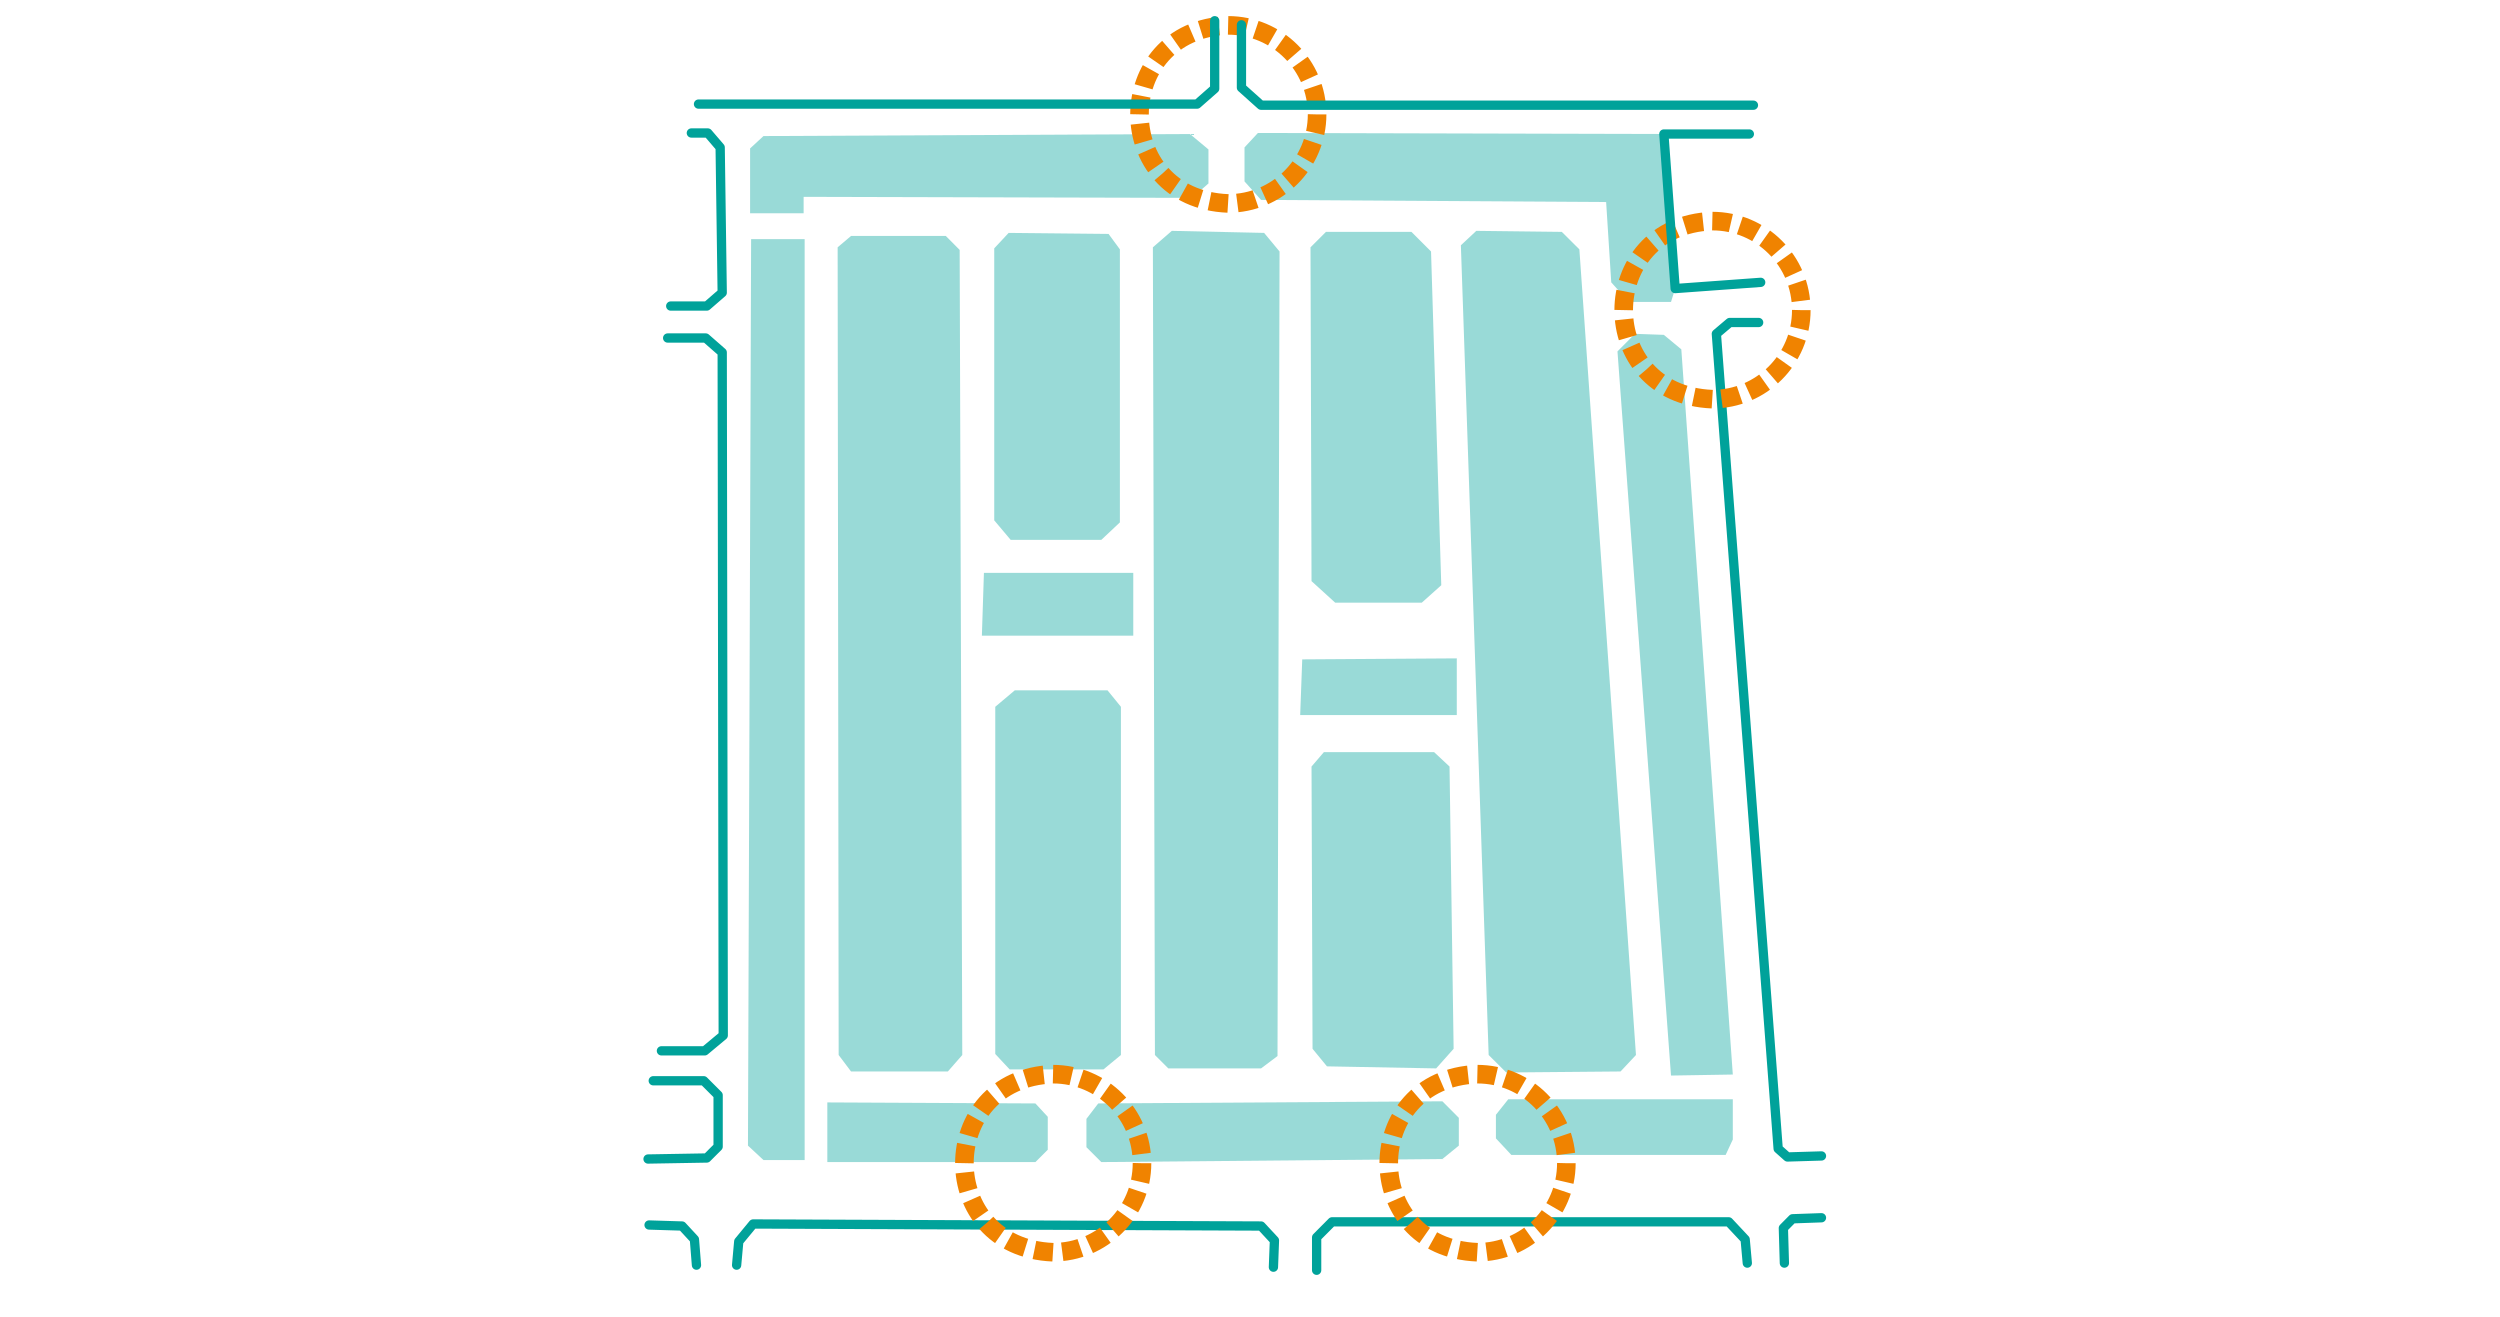 <?xml version="1.0" encoding="UTF-8"?><svg xmlns="http://www.w3.org/2000/svg" viewBox="0 0 269 141.68"><defs><style>.d{fill:#fff;}.e{stroke:#00a29a;stroke-linecap:round;stroke-linejoin:round;}.e,.f{fill:none;}.g{fill:#99dad7;}.f{stroke:#f08300;stroke-dasharray:0 0 2.01 1;stroke-miterlimit:10;stroke-width:2px;}</style></defs><g id="a"/><g id="b"><g id="c"><g><rect class="d" width="269" height="141.68"/><g><polyline class="e" points="189.23 34.7 186.12 34.7 184.68 35.92 191.33 123.6 192.33 124.49 195.99 124.38"/><polyline class="e" points="195.99 131.03 192.88 131.14 191.89 132.14 192 135.91"/><polyline class="e" points="188.01 135.91 187.78 133.36 186.01 131.47 143.33 131.47 141.67 133.14 141.67 136.68"/><polyline class="e" points="137.02 136.35 137.13 133.47 135.69 131.92 81.04 131.7 79.49 133.58 79.26 136.13"/><polyline class="e" points="74.94 136.13 74.72 133.36 73.39 131.92 69.84 131.81"/><polyline class="e" points="69.73 124.71 76.05 124.6 77.27 123.38 77.27 117.84 75.72 116.29 70.29 116.29"/><polyline class="e" points="71.17 113.07 75.83 113.07 77.82 111.41 77.71 37.92 75.94 36.37 71.84 36.37"/><polyline class="e" points="72.17 32.93 76.05 32.93 77.71 31.49 77.49 15.86 76.16 14.31 74.39 14.31"/><polygon class="g" points="82.15 14.64 80.71 15.97 80.71 22.95 86.47 22.95 86.47 21.18 128.26 21.29 130.03 19.74 130.03 16.08 128.04 14.42 82.15 14.64"/><polyline class="g" points="180.25 31.05 179.8 32.49 175.26 32.49 173.37 30.38 172.82 21.74 135.69 21.51 133.91 19.52 133.91 15.86 135.35 14.31 179.03 14.42"/><polygon class="g" points="80.82 25.73 86.58 25.73 86.58 124.82 82.15 124.82 80.48 123.27 80.82 25.73"/><polygon class="g" points="90.13 26.61 91.57 25.39 101.77 25.39 103.26 26.89 103.54 113.52 101.99 115.29 91.57 115.29 90.24 113.52 90.13 26.61"/><polygon class="g" points="108.53 25.06 106.98 26.72 106.98 55.99 108.75 58.09 118.5 58.09 120.5 56.21 120.5 26.83 119.28 25.17 108.53 25.06"/><polygon class="g" points="126.09 24.84 124.05 26.61 124.27 113.52 125.71 114.96 135.69 114.96 137.46 113.63 137.68 27.06 136.02 25.06 126.09 24.84"/><polygon class="g" points="105.87 61.64 121.94 61.64 121.94 68.4 105.65 68.4 105.87 61.64"/><polygon class="g" points="109.19 74.28 107.09 76.05 107.09 113.41 108.64 115.07 118.73 115.07 120.61 113.52 120.61 76.05 119.17 74.28 109.19 74.28"/><polygon class="g" points="142.67 24.95 141.01 26.61 141.12 62.53 143.67 64.85 152.98 64.85 155.08 62.97 153.98 27.06 151.87 24.95 142.67 24.95"/><polygon class="g" points="158.85 24.84 157.19 26.39 160.18 113.52 162.07 115.4 174.37 115.29 176.03 113.52 169.94 26.83 168.05 24.95 158.85 24.84"/><polygon class="g" points="180.91 37.59 179.03 36.03 175.92 35.92 174.04 37.81 179.8 115.73 186.45 115.62 180.91 37.59"/><polygon class="g" points="140.12 70.95 139.9 76.94 156.75 76.94 156.75 70.84 140.12 70.95"/><polygon class="g" points="142.45 80.93 141.12 82.48 141.23 112.85 142.78 114.74 154.53 114.96 156.41 112.85 155.97 82.48 154.31 80.93 142.45 80.93"/><polygon class="g" points="162.29 118.28 186.45 118.28 186.45 122.61 185.68 124.27 162.62 124.27 160.96 122.49 160.96 119.95 162.29 118.28"/><polygon class="g" points="155.2 118.5 156.97 120.28 156.97 123.27 155.2 124.71 118.5 125.04 116.9 123.44 116.9 120.39 118.17 118.73 155.2 118.5"/><polygon class="g" points="111.41 118.73 112.74 120.17 112.74 123.71 111.41 125.04 89.02 125.04 89.02 118.62 111.41 118.73"/><path class="f" d="M141.72,12.31c0,5.29-4.29,9.58-9.58,9.58-12.71-.5-12.7-18.66,0-19.16,5.29,0,9.58,4.29,9.58,9.58h0Z"/><path class="f" d="M193.82,33.37c0,5.29-4.29,9.58-9.58,9.58-12.71-.5-12.7-18.66,0-19.16,5.29,0,9.58,4.29,9.58,9.58h0Z"/><path class="f" d="M168.54,125.16c0,5.29-4.29,9.58-9.58,9.58-12.71-.5-12.7-18.66,0-19.16,5.29,0,9.58,4.29,9.58,9.58h0Z"/><path class="f" d="M122.88,125.16c0,5.29-4.29,9.58-9.58,9.58-12.71-.5-12.7-18.66,0-19.16,5.29,0,9.58,4.29,9.58,9.58h0Z"/><polyline class="e" points="75.16 11.2 128.81 11.2 130.7 9.54 130.7 2.23"/><polyline class="e" points="133.58 2.67 133.58 9.43 135.69 11.32 188.67 11.32"/><polyline class="e" points="188.23 14.42 179.03 14.42 180.25 31.05 189.45 30.38"/></g></g></g></g></svg>